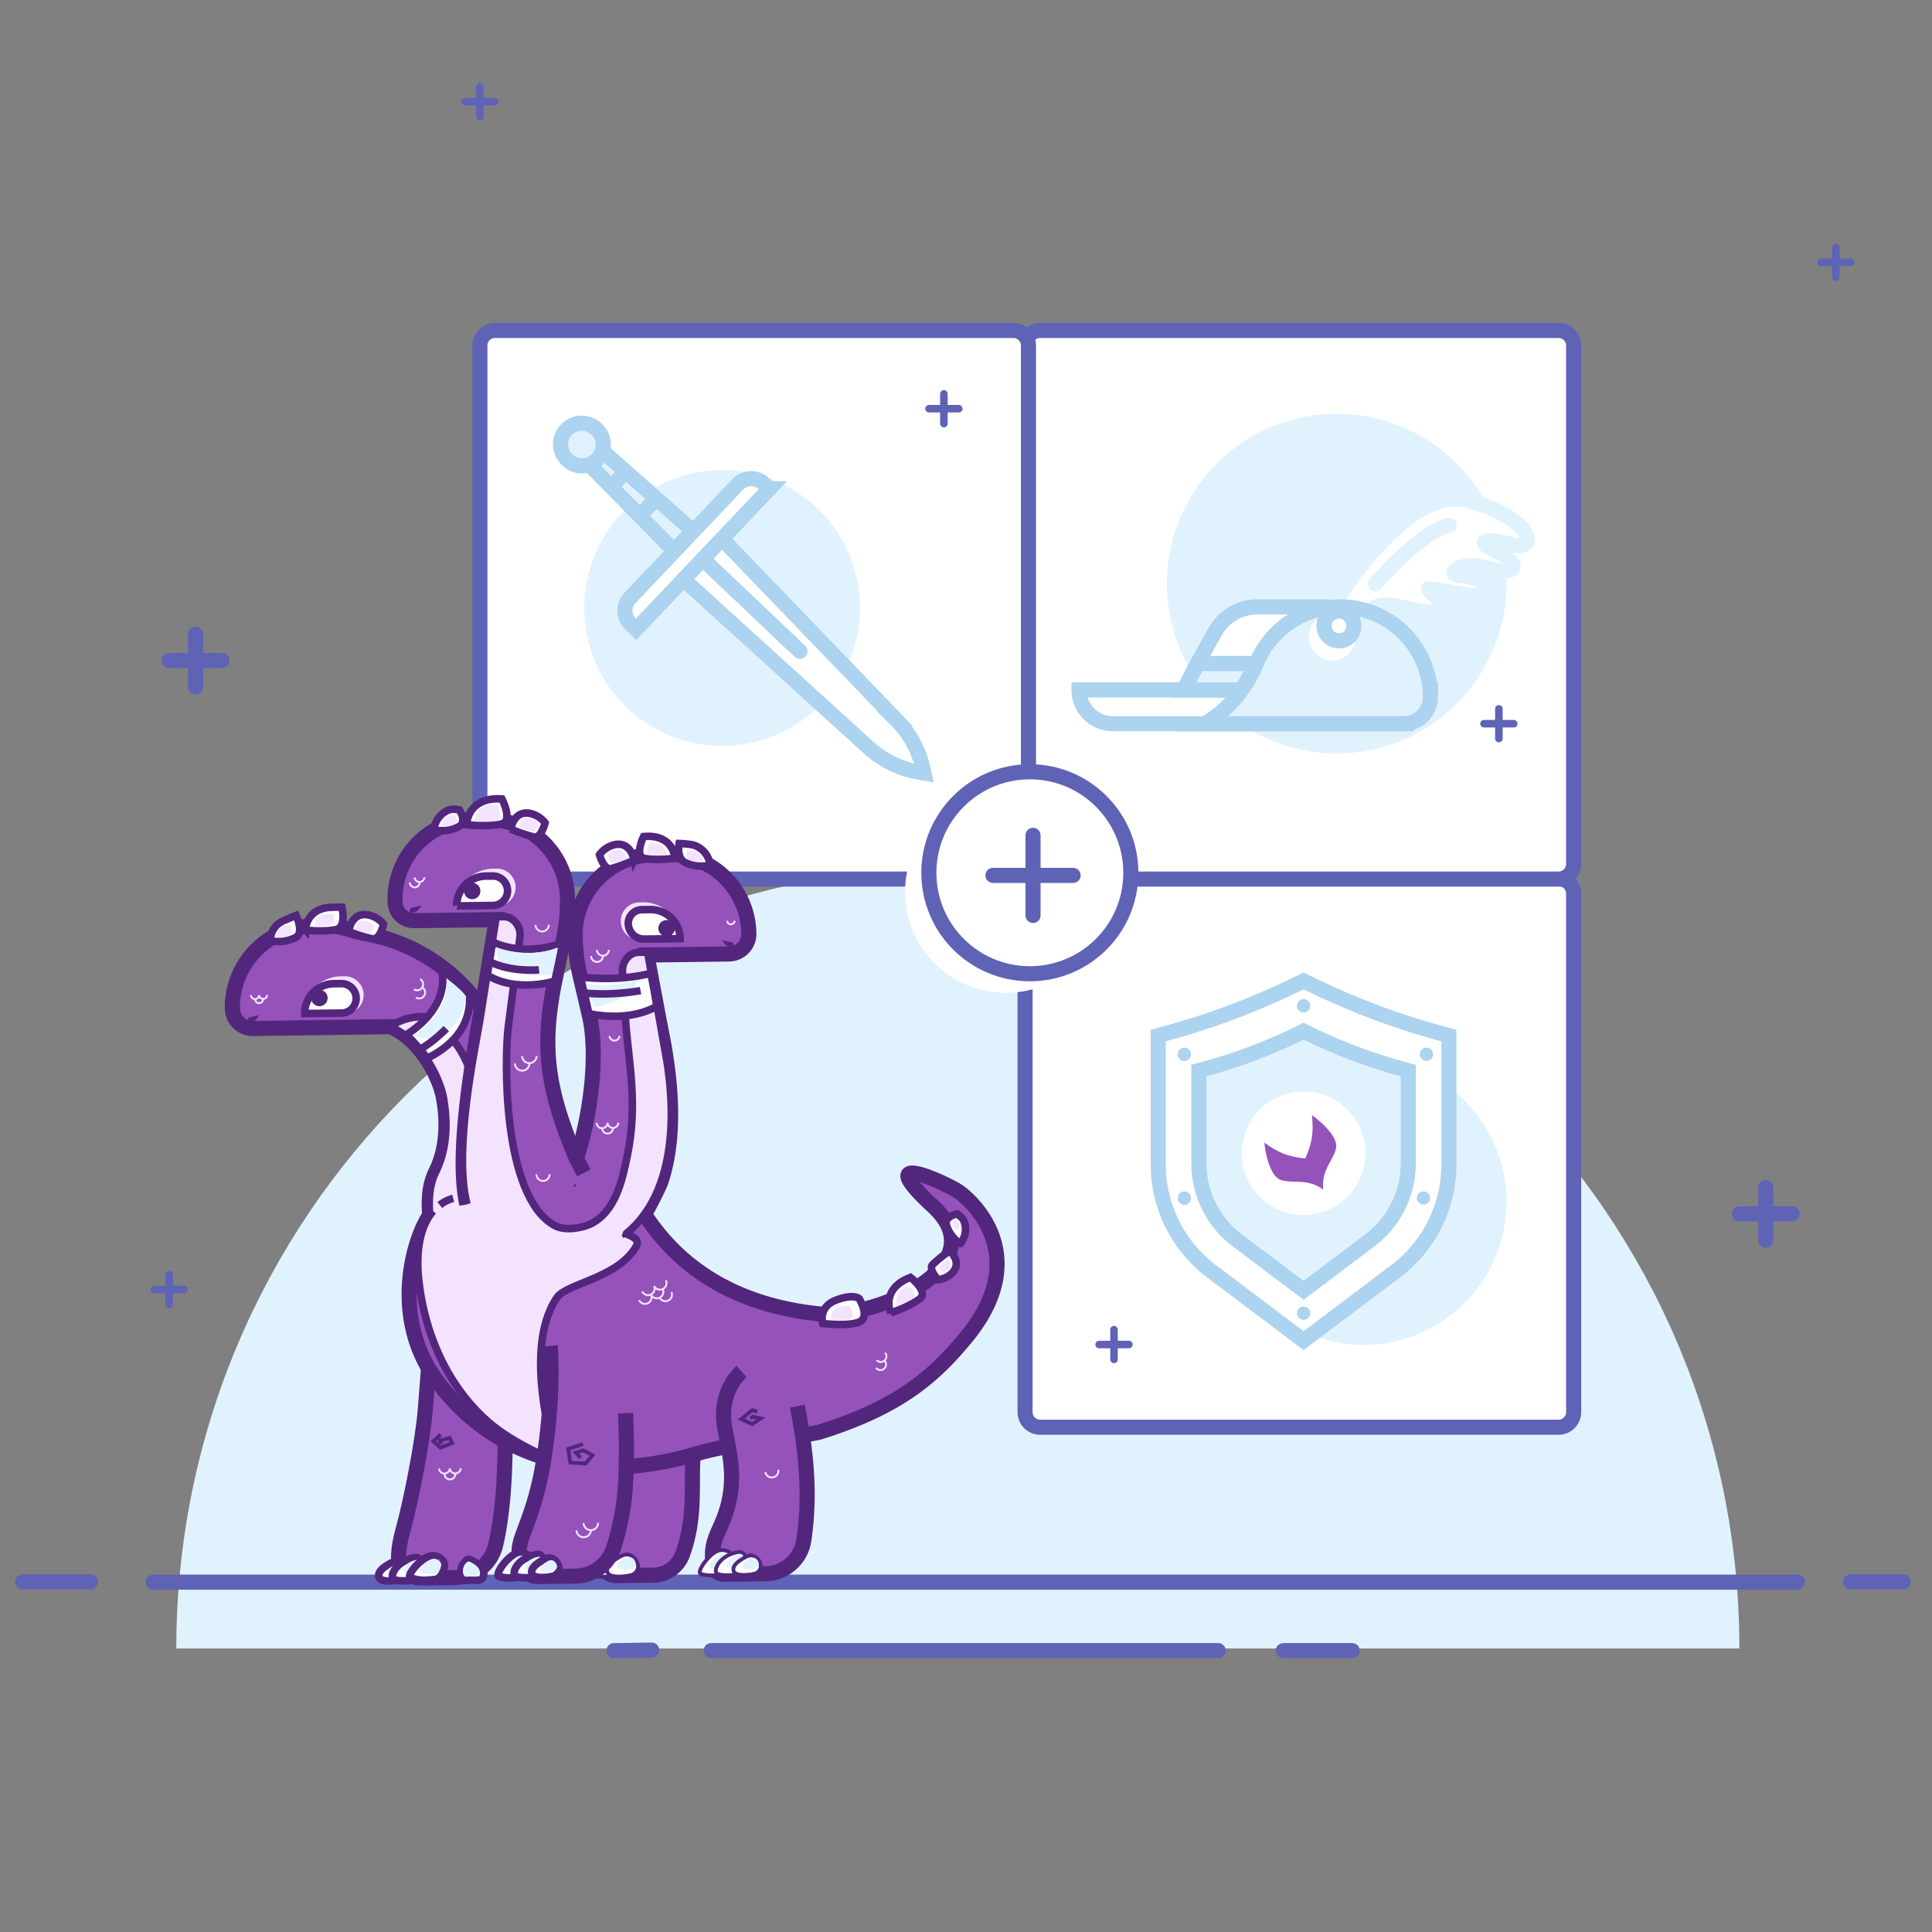 <svg width="256" height="256" xmlns="http://www.w3.org/2000/svg">
  <rect width="100%" height="100%" fill="#808080" stroke="none"/>
  <g fill="none" fill-rule="evenodd">
    <path d="M23.36 218.435c0-57.193 46.365-103.558 103.558-103.558 57.194 0 103.558 46.365 103.558 103.558H23.361z" fill="#E1F2FF"/>
    <path d="M243.25 32.781v3.938M245.218 34.75h-3.938M63.585 11.5v3.938M65.554 13.469h-3.938" stroke="#5E63B6" stroke-linecap="round"/>
    <path d="M245.218 209.605h6.973" fill="#FFF"/>
    <path d="M245.218 209.605h6.973" stroke="#5E63B6" stroke-width="2" stroke-linecap="round" stroke-linejoin="round"/>
    <path d="M3 209.605h8.973" fill="#FFF"/>
    <path d="M3 209.605h8.973" stroke="#5E63B6" stroke-width="2" stroke-linecap="round" stroke-linejoin="round"/>
    <path d="M94.23 218.719h67.188" fill="#FFF"/>
    <path d="M94.23 218.719h67.188" stroke="#5E63B6" stroke-width="2" stroke-linecap="round" stroke-linejoin="round"/>
    <path d="M170.036 218.719h9.141" fill="#FFF"/>
    <path d="M170.036 218.719h9.141" stroke="#5E63B6" stroke-width="2" stroke-linecap="round" stroke-linejoin="round"/>
    <path d="M86.349 218.644l-5 .075" fill="#FFF"/>
    <path d="M86.349 218.644l-5 .075M25.91 84.03v7M29.41 87.53h-7M233.977 157.348v7M237.477 160.848h-7" stroke="#5E63B6" stroke-width="2" stroke-linecap="round" stroke-linejoin="round"/>
    <path d="M22.41 168.906v3.938M24.378 170.875H20.44" stroke="#5E63B6" stroke-linecap="round"/>
    <path d="M20.275 209.644h217.894" fill="#FFF"/>
    <path d="M20.275 209.644h217.894" stroke="#5E63B6" stroke-width="2" stroke-linecap="round" stroke-linejoin="round"/>
    <path d="M206.519 189.115h-68.691a2 2 0 0 1-2-2v-68.692a2 2 0 0 1 2-2h68.69a2 2 0 0 1 2 2v68.692a2 2 0 0 1-2 2" fill="#FFF"/>
    <path d="M206.519 189.115h-68.691a2 2 0 0 1-2-2v-68.692a2 2 0 0 1 2-2h68.69a2 2 0 0 1 2 2v68.692a2 2 0 0 1-2 2z" stroke="#5E63B6" stroke-width="2"/>
    <path d="M206.519 116.478h-68.691a2 2 0 0 1-2-2V45.787a2 2 0 0 1 2-2h68.69a2 2 0 0 1 2 2v68.69a2 2 0 0 1-2 2" fill="#FFF"/>
    <path d="M206.519 116.478h-68.691a2 2 0 0 1-2-2V45.787a2 2 0 0 1 2-2h68.69a2 2 0 0 1 2 2v68.69a2 2 0 0 1-2 2z" stroke="#5E63B6" stroke-width="2"/>
    <path d="M134.276 116.478h-68.69a2 2 0 0 1-2-2V45.787a2 2 0 0 1 2-2h68.69a2 2 0 0 1 2 2v68.69a2 2 0 0 1-2 2" fill="#FFF"/>
    <path d="M134.276 116.478h-68.69a2 2 0 0 1-2-2V45.787a2 2 0 0 1 2-2h68.69a2 2 0 0 1 2 2v68.69a2 2 0 0 1-2 2z" stroke="#5E63B6" stroke-width="2"/>
    <path d="M81.581 208.775l4.98-.061a4.171 4.171 0 0 0 3.851-2.694c1.71-4.572 1.217-8.746 1.383-12.326.307-6.629-.77-10.01-1.826-15.537l-7.472.266s.67 2.745 1.197 10.998c.163 2.553-3.93 12.869-3.669 17.9.043.826.73 1.465 1.556 1.454" fill="#9452BA"/>
    <path d="M81.581 208.775l4.98-.061a4.171 4.171 0 0 0 3.851-2.694c1.71-4.572 1.217-8.746 1.383-12.326.307-6.629-.77-10.01-1.826-15.537l-7.472.266s.67 2.745 1.197 10.998c.163 2.553-3.93 12.869-3.669 17.9.043.826.73 1.465 1.556 1.454z" stroke="#52267D" stroke-width="2"/>
    <path d="M66.79 185.29l-6.097-6.74-3.71.193s-.449 5.678-.632 8.055c-.324 4.19-1.956 12.413-2.976 16.025-.332 1.176-.52 2.273-.563 3.265-.073 1.671 1.336 3.032 3.01 3.011l4.41-.055c2.57-.032 4.83-1.775 5.431-4.274 1.868-7.778 1.127-19.48 1.127-19.48" fill="#9452BA"/>
    <path d="M66.79 185.29l-6.097-6.74-3.71.193s-.449 5.678-.632 8.055c-.324 4.19-1.956 12.413-2.976 16.025-.332 1.176-.52 2.273-.563 3.265-.073 1.671 1.336 3.032 3.01 3.011l4.41-.055c2.57-.032 4.83-1.775 5.431-4.274 1.868-7.778 1.127-19.48 1.127-19.48z" stroke="#52267D" stroke-width="2"/>
    <path stroke="#52267D" stroke-width=".5" d="M58.397 190.097l-.98.883.959.844 1.538-.614-.32-.674-1.277.32.014.23.333-.02"/>
    <path d="M58.054 160.012c4.379-.145 8.444-3.212 17.375-3.736.122-.585.272-1.116.467-1.55 1.573-3.523 3.728-13.642 2.179-20.251l-1.225-5.231a24.337 24.337 0 0 1-.64-5.233 10.698 10.698 0 0 1 .785-4.15 10.637 10.637 0 0 1 1.249-2.241 10.774 10.774 0 0 1 2.974-2.77 10.597 10.597 0 0 1 5.495-1.61l1.744-.021a10.6 10.6 0 0 1 7.56 3.022 10.445 10.445 0 0 1 1.767 2.265 10.209 10.209 0 0 1 1.075 2.562 10.607 10.607 0 0 1 .368 2.654 2.64 2.64 0 0 1-.753 1.884 2.647 2.647 0 0 1-1.865.8l-10.89.137 1.768 9.43c2.056 9.685 1.556 16.186.112 20.533-.322.97-2.181 4.413-2.181 4.413 5.553 8.524 13.95 12.175 22.892 13.153 7.602.83 23.9-6.296 15.352-14.198-8.548-7.901 1.723-3.05 3.239-2.055 1.515.994 10.299 8.393 1.007 19.527-3.93 4.708-8.393 9-19.221 12.383-1.737.542-11.24 1.353-16.341 2.888-15.19 4.567-27.643-.036-34.714-10.011-7.042-9.936-1.307-22.537.422-22.594" fill="#9452BA"/>
    <path d="M58.054 160.012c4.379-.145 8.444-3.212 17.375-3.736.122-.585.272-1.116.467-1.55 1.573-3.523 3.728-13.642 2.179-20.251l-1.225-5.231a24.337 24.337 0 0 1-.64-5.233 10.698 10.698 0 0 1 .785-4.15 10.637 10.637 0 0 1 1.249-2.241 10.774 10.774 0 0 1 2.974-2.77 10.597 10.597 0 0 1 5.495-1.61l1.744-.021a10.6 10.6 0 0 1 7.56 3.022 10.445 10.445 0 0 1 1.767 2.265 10.209 10.209 0 0 1 1.075 2.562 10.607 10.607 0 0 1 .368 2.654 2.64 2.64 0 0 1-.753 1.884 2.647 2.647 0 0 1-1.865.8l-10.89.137 1.768 9.43c2.056 9.685 1.556 16.186.112 20.533-.322.97-2.181 4.413-2.181 4.413 5.553 8.524 13.95 12.175 22.892 13.153 7.602.83 23.9-6.296 15.352-14.198-8.548-7.901 1.723-3.05 3.239-2.055 1.515.994 10.299 8.393 1.007 19.527-3.93 4.708-8.393 9-19.221 12.383-1.737.542-11.24 1.353-16.341 2.888-15.19 4.567-27.643-.036-34.714-10.011-7.042-9.936-1.307-22.537.422-22.594z" stroke="#52267D" stroke-width="2"/>
    <path d="M67.331 145.424c.208-11.264-8.839-20-19.019-21.742-2.113-.362-2.807-1.015-5.114-.987l-1.766.023c-5.952.075-10.715 4.96-10.64 10.91a2.686 2.686 0 0 0 2.72 2.653s18.118-.233 18.203-.242c.001 0 1.475-.017 1.476-.016-.002.002-1.478.02-1.48.023 4.028 1.65 6.586 6.739 7.06 9.485.675 3.91.257 7.148-1.046 9.779-.87 1.752-.944 3.85-.786 5.548l.105.034c.074.907.234 1.938.52 3.113 1.69-1.21 4.322-3.032 4.803-3.294 1.04-.565 3.387-1.853 4.437-2.473 6.71-3.96.41-6.408.527-12.814" fill="#9452BA"/>
    <path d="M67.331 145.424c.208-11.264-8.839-20-19.019-21.742-2.113-.362-2.807-1.015-5.114-.987l-1.766.023c-5.952.075-10.715 4.96-10.64 10.91a2.686 2.686 0 0 0 2.72 2.653s18.118-.233 18.203-.242c.001 0 1.475-.017 1.476-.016-.002.002-1.478.02-1.48.023 4.028 1.65 6.586 6.739 7.06 9.485.675 3.91.257 7.148-1.046 9.779-.87 1.752-.944 3.85-.786 5.548l.105.034c.074.907.234 1.938.52 3.113 1.69-1.21 4.322-3.032 4.803-3.294 1.04-.565 3.387-1.853 4.437-2.473 6.71-3.96.41-6.408.527-12.814z" stroke="#52267D" stroke-width="2"/>
    <path d="M61.725 158.505c-.11-1.737-.388-2.627-.202-3.337 1.07-4.087 1.42-5.377 1.366-9.688-.054-4.286-2.59-8.49-6.282-10.696-.203-.121-2.844-.274-4.896 1.262 4.029 1.65 6.586 6.739 7.06 9.485.676 3.91.258 7.148-1.046 9.779-.87 1.752-.943 3.85-.785 5.548 0 0 4.939 1.784 4.785-2.353" fill="#F3E3FF"/>
    <path d="M61.725 158.505c-.11-1.737-.388-2.627-.202-3.337 1.07-4.087 1.42-5.377 1.366-9.688-.054-4.286-2.59-8.49-6.282-10.696-.203-.121-2.844-.274-4.896 1.262 4.029 1.65 6.586 6.739 7.06 9.485.676 3.91.258 7.148-1.046 9.779-.87 1.752-.943 3.85-.785 5.548 0 0 4.939 1.784 4.785-2.353" stroke="#52267D"/>
    <path d="M35.8 124.62s-.026-1.882 1.834-2.653c.567-.236 1.604-.673 1.604-.673s1.143 2.342-.111 2.951c-1.805.878-3.326.375-3.326.375" fill="#FFF"/>
    <path d="M35.8 124.62s-.026-1.882 1.834-2.653c.567-.236 1.604-.673 1.604-.673s1.143 2.342-.111 2.951c-1.805.878-3.326.375-3.326.375z" stroke="#52267D"/>
    <path d="M40.465 123.237s.021-2.564 2.901-2.975c.537-.076 1.942-.06 1.942-.06s.681 2.705-.836 2.985c-1.866.344-4.007.05-4.007.05" fill="#FFF"/>
    <path d="M40.465 123.237s.021-2.564 2.901-2.975c.537-.076 1.942-.06 1.942-.06s.681 2.705-.836 2.985c-1.866.344-4.007.05-4.007.05z" stroke="#52267D"/>
    <path d="M46.204 123.411s.344-2.849 2.908-2.099a3.565 3.565 0 0 1 1.712 1.142s-.48 2.172-1.5 1.941a19.552 19.552 0 0 1-3.12-.984" fill="#FFF"/>
    <path d="M46.204 123.411s.344-2.849 2.908-2.099a3.565 3.565 0 0 1 1.712 1.142s-.48 2.172-1.5 1.941a19.552 19.552 0 0 1-3.12-.984z" stroke="#52267D"/>
    <path d="M53.796 137.122s5.914-3.313 4.713-8.746c.799.642 2.937 2.601 3.717 3.608.013 1.067.262 5.3-5.55 8.21-1.042-1.054-1.925-2.374-2.88-3.072" fill="#FFF"/>
    <path d="M53.796 137.122s5.914-3.313 4.713-8.746c.799.642 2.937 2.601 3.717 3.608.013 1.067.262 5.3-5.55 8.21-1.042-1.054-1.925-2.374-2.88-3.072z" stroke="#52267D"/>
    <path d="M36.605 124.092s-.014-.974.949-1.373c.294-.122.83-.35.83-.35s.592 1.213-.057 1.529c-.935.455-1.722.194-1.722.194M41.69 122.643s.01-1.31 1.479-1.518c.274-.04.99-.03.99-.03s.347 1.379-.427 1.522c-.951.175-2.042.026-2.042.026M47.12 123.194s.183-1.51 1.543-1.113c.582.17.908.605.908.605s-.255 1.153-.796 1.03c-.944-.213-1.655-.522-1.655-.522M45.729 134.323l-5.445.068a4.967 4.967 0 0 1 4.903-5.028l.48-.006a2.483 2.483 0 0 1 .062 4.966" fill="#F3E3FF"/>
    <path d="M45.269 134.236l-4.893.061a3.903 3.903 0 0 1 3.853-3.95l.99-.012a1.95 1.95 0 1 1 .05 3.901" fill="#FFF"/>
    <path d="M45.269 134.236l-4.893.061a3.903 3.903 0 0 1 3.853-3.95l.99-.012a1.95 1.95 0 1 1 .05 3.901z" stroke="#52267D"/>
    <path d="M41.236 132.22a1.09 1.09 0 1 0 2.179-.025 1.09 1.09 0 0 0-2.178.026M33.253 135.466c.31-.07.583-.246.777-.496l.36-.464-.812.185-.477.108a.342.342 0 0 0 .152.667" fill="#52267D"/>
    <path d="M54.803 137.217s4.557-2.527 4.424-7.502c1.989 1.41 2.535 2.333 2.535 2.333s-.313 2.373-1.402 3.582c-1.671 1.857-3.428 2.443-5.557 1.587" fill="#E1F2FF"/>
    <path d="M59.135 136.29s-1.785 1.861-3.54 2.767" fill="#FFF"/>
    <path d="M59.135 136.29s-1.785 1.861-3.54 2.767" stroke="#52267D"/>
    <path d="M77.368 155.41l-1.048-2.005c-3.934-9.333-4.593-14.834-2.724-23.81l1.093-5.26c.36-1.727.53-3.487.506-5.249-.073-5.874-4.895-10.576-10.769-10.502l-1.717.021c-5.794.074-10.432 4.828-10.359 10.622l.004.302a2.496 2.496 0 0 0 2.528 2.464l10.872-.137-1.53 9.473c-4.727 25.392-4.092 35.654 5.811 33.42" fill="#9452BA"/>
    <path d="M77.368 155.41l-1.048-2.005c-3.934-9.333-4.593-14.834-2.724-23.81l1.093-5.26c.36-1.727.53-3.487.506-5.249-.073-5.874-4.895-10.576-10.769-10.502l-1.717.021c-5.794.074-10.432 4.828-10.359 10.622l.004.302a2.496 2.496 0 0 0 2.528 2.464l10.872-.137-1.53 9.473c-4.727 25.392-4.092 35.654 5.811 33.42" stroke="#52267D" stroke-width="2"/>
    <path d="M57.477 109.93s.15-1.846 1.974-2.601c.556-.231 1.434-.003 1.434-.003s1.079 1.64-.15 2.238c-1.77.859-3.258.366-3.258.366" fill="#FFF"/>
    <path d="M57.477 109.93s.15-1.846 1.974-2.601c.556-.231 1.434-.003 1.434-.003s1.079 1.64-.15 2.238c-1.77.859-3.258.366-3.258.366z" stroke="#52267D"/>
    <path d="M61.83 109.268s.023-2.905 3.285-3.37c.61-.086 1.392-.036 1.392-.036s1.58 3.032-.14 3.348c-2.112.39-4.537.058-4.537.058" fill="#FFF"/>
    <path d="M61.83 109.268s.023-2.905 3.285-3.37c.61-.086 1.392-.036 1.392-.036s1.58 3.032-.14 3.348c-2.112.39-4.537.058-4.537.058z" stroke="#52267D"/>
    <path d="M67.683 109.855s.408-2.781 2.9-1.983c1.067.34 1.65 1.16 1.65 1.16s-.527 2.116-1.52 1.865c-1.731-.44-3.03-1.042-3.03-1.042" fill="#FFF"/>
    <path d="M67.683 109.855s.408-2.781 2.9-1.983c1.067.34 1.65 1.16 1.65 1.16s-.527 2.116-1.52 1.865c-1.731-.44-3.03-1.042-3.03-1.042z" stroke="#52267D"/>
    <path d="M58.279 159.673a4.932 4.932 0 0 1 1.775-.884" fill="#F3E3FF"/>
    <path d="M58.279 159.673a4.932 4.932 0 0 1 1.775-.884" stroke="#52267D"/>
    <path d="M61.878 159.57c-1.867-7.198 1.165-21.046 1.711-24.45l2.163-13.645 1.023-.012c1.297-.017 2.296 1.38 2.128 2.668l-1.544 11.83c-.52 4.005-.884 22.526 6.113 26.416 1.493.83 3.895.243 4.798-.202 3.282-1.619 4.18-5.749 4.862-9.077 1.411-6.887.177-12.265-.223-17.645l-.432-6.733c-.078-1.216.874-2.52 2.091-2.536l1.242-.015 2.407 13.586c.721 3.87 2.62 17.291-5.223 23.693-.14.116 1.934.553 1.347 1.62-2.329 4.242-9.225 4.995-10.502 6.815-4.92 7.006-.045 21.743-.045 21.743s-5.585-2.149-9.065-5.19c-8.136-7.11-9.289-17.543-9.365-20.617-.09-3.678.847-5.972 2.02-7.349" fill="#F3E3FF"/>
    <path d="M61.878 159.57c-1.867-7.198 1.165-21.046 1.711-24.45l2.163-13.645 1.023-.012c1.297-.017 2.296 1.38 2.128 2.668l-1.544 11.83c-.52 4.005-.884 22.526 6.113 26.416 1.493.83 3.895.243 4.798-.202 3.282-1.619 4.18-5.749 4.862-9.077 1.411-6.887.177-12.265-.223-17.645l-.432-6.733c-.078-1.216.874-2.52 2.091-2.536l1.242-.015 2.407 13.586c.721 3.87 2.62 17.291-5.223 23.693-.14.116 1.934.553 1.347 1.62-2.329 4.242-9.225 4.995-10.502 6.815-4.92 7.006-.045 21.743-.045 21.743s-5.585-2.149-9.065-5.19c-8.136-7.11-9.289-17.543-9.365-20.617-.09-3.678.847-5.972 2.02-7.349" stroke="#52267D"/>
    <path d="M127.263 164.774s1.127-1.28.464-2.972c-.203-.516-.915-.954-.915-.954s-1.778.333-1.39 1.53c.562 1.723 1.84 2.396 1.84 2.396" fill="#FFF"/>
    <path d="M127.263 164.774s1.127-1.28.464-2.972c-.203-.516-.915-.954-.915-.954s-1.778.333-1.39 1.53c.562 1.723 1.84 2.396 1.84 2.396z" stroke="#52267D"/>
    <path d="M126.862 163.02s.396-.45.163-1.043c-.07-.181-.32-.334-.32-.334s-.624.117-.488.536c.197.605.645.84.645.84" fill="#F3E3FF"/>
    <path d="M118.018 173.96s-1.117-2.464 1.456-4.133c.48-.31 1.16-.576 1.16-.576s2.522 1.943 1.194 2.884c-1.632 1.155-3.81 1.824-3.81 1.824" fill="#FFF"/>
    <path d="M118.018 173.96s-1.117-2.464 1.456-4.133c.48-.31 1.16-.576 1.16-.576s2.522 1.943 1.194 2.884c-1.632 1.155-3.81 1.824-3.81 1.824z" stroke="#52267D"/>
    <path d="M118.91 173.016s-.62-1.366.807-2.291c.266-.173.643-.32.643-.32s1.4 1.078.662 1.599c-.905.64-2.113 1.012-2.113 1.012" fill="#F3E3FF"/>
    <path d="M125.833 165.748s1.9 1.628.116 3.126a3.104 3.104 0 0 1-1.657.69s-1.344-1.4-.683-2.028a17.036 17.036 0 0 1 2.224-1.788" fill="#FFF"/>
    <path d="M125.833 165.748s1.9 1.628.116 3.126a3.104 3.104 0 0 1-1.657.69s-1.344-1.4-.683-2.028a17.036 17.036 0 0 1 2.224-1.788z" stroke="#52267D"/>
    <path d="M125.574 166.922s.842.72.051 1.385c-.338.283-.734.305-.734.305s-.595-.62-.302-.898c.51-.486.985-.792.985-.792" fill="#F3E3FF"/>
    <path d="M109.013 175.374s-.647-2.196 1.768-3.102c2.415-.906 3.076-.186 3.076-.186s1.37 2.242.18 2.984c-1.19.742-5.024.304-5.024.304" fill="#FFF"/>
    <path d="M109.013 175.374s-.647-2.196 1.768-3.102c2.415-.906 3.076-.186 3.076-.186s1.37 2.242.18 2.984c-1.19.742-5.024.304-5.024.304z" stroke="#52267D"/>
    <path d="M110.145 174.86s-.336-1.144.92-1.614c1.256-.47 1.6-.097 1.6-.097s.712 1.166.093 1.552c-.62.386-2.613.158-2.613.158" fill="#F3E3FF"/>
    <path d="M65.265 124.802s3.9 2.142 9.32.097c-.352 1.693-1.071 5.097-1.071 5.097s-5.024 1.61-8.946-.79c.37-2.245.697-4.404.697-4.404" fill="#FFF"/>
    <path d="M65.265 124.802s3.9 2.142 9.32.097c-.352 1.693-1.071 5.097-1.071 5.097s-5.024 1.61-8.946-.79c.37-2.245.697-4.404.697-4.404z" stroke="#52267D"/>
    <path d="M94.118 114.598s-.199-1.855-2.054-2.57c-.566-.218-2.088-.26-2.088-.26s-.402 1.973.851 2.543c1.803.82 3.291.287 3.291.287" fill="#FFF"/>
    <path d="M94.118 114.598s-.199-1.855-2.054-2.57c-.566-.218-2.088-.26-2.088-.26s-.402 1.973.851 2.543c1.803.82 3.291.287 3.291.287z" stroke="#52267D"/>
    <path d="M89.424 113.708s-.085-2.53-2.937-2.863c-.532-.063-1.212-.002-1.212-.002s-1.31 2.677.195 2.915c1.849.293 3.954-.05 3.954-.05" fill="#FFF"/>
    <path d="M89.424 113.708s-.085-2.53-2.937-2.863c-.532-.063-1.212-.002-1.212-.002s-1.31 2.677.195 2.915c1.849.293 3.954-.05 3.954-.05z" stroke="#52267D"/>
    <path d="M84.033 113.96s-.48-2.792-2.973-1.925c-1.063.37-1.63 1.211-1.63 1.211s.582 2.117 1.576 1.84c1.734-.486 3.027-1.127 3.027-1.127" fill="#FFF"/>
    <path d="M84.033 113.96s-.48-2.792-2.973-1.925c-1.063.37-1.63 1.211-1.63 1.211s.582 2.117 1.576 1.84c1.734-.486 3.027-1.127 3.027-1.127z" stroke="#52267D"/>
    <path d="M58.43 109.452s.08-.986 1.055-1.39c.297-.123.766-.002.766-.002s.576.876-.081 1.196c-.944.46-1.74.196-1.74.196M62.9 108.766s.015-1.821 2.06-2.112c.38-.055.872-.023.872-.023s.99 1.9-.088 2.099c-1.324.244-2.844.036-2.844.036M68.758 109.562s.235-1.604 1.674-1.145c.615.198.95.67.95.67s-.302 1.22-.875 1.077c-1-.254-1.75-.602-1.75-.602M93.195 114.135s-.105-.98-1.086-1.36c-.299-.115-1.103-.136-1.103-.136s-.213 1.043.45 1.344c.953.434 1.74.152 1.74.152M88.314 113.275s-.047-1.398-1.623-1.583c-.295-.033-.671 0-.671 0s-.725 1.48.107 1.61c1.023.162 2.187-.027 2.187-.027M83.035 113.781s-.264-1.526-1.626-1.052c-.582.202-.893.662-.893.662s.32 1.16.863 1.006c.95-.265 1.656-.616 1.656-.616" fill="#F3E3FF"/>
    <path d="M76.899 129.452s4.806.687 9.353-.489c.475 2.473.784 4.341.784 4.341s-3.137 2.188-8.996 1.015c-.73-3.175-1.141-4.867-1.141-4.867" fill="#FFF"/>
    <path d="M76.899 129.452s4.806.687 9.353-.489c.475 2.473.784 4.341.784 4.341s-3.137 2.188-8.996 1.015c-.73-3.175-1.141-4.867-1.141-4.867z" stroke="#52267D"/>
    <path d="M84.77 124.536l5.445-.069a4.966 4.966 0 0 0-5.028-4.904l-.478.007a2.484 2.484 0 0 0-2.453 2.514 2.484 2.484 0 0 0 2.515 2.452" fill="#F3E3FF"/>
    <path d="M85.365 124.435l4.755-.06a3.903 3.903 0 0 0-3.95-3.852l-1.129.015a1.811 1.811 0 0 0-1.79 1.835 2.086 2.086 0 0 0 2.114 2.062" fill="#FFF"/>
    <path d="M85.365 124.435l4.755-.06a3.903 3.903 0 0 0-3.95-3.852l-1.129.015a1.811 1.811 0 0 0-1.79 1.835 2.086 2.086 0 0 0 2.114 2.062z" stroke="#52267D"/>
    <path d="M87.357 123.496a1.089 1.089 0 1 1 1.947-.978 1.088 1.088 0 1 1-1.947.978" fill="#52267D"/>
    <path d="M65.87 120.064l-5.445.069a4.966 4.966 0 0 1 4.903-5.028l.48-.007a2.482 2.482 0 1 1 .061 4.966" fill="#F3E3FF"/>
    <path d="M65.41 119.977l-4.894.062a3.904 3.904 0 0 1 3.853-3.951l.992-.012a1.952 1.952 0 0 1 .05 3.9" fill="#FFF"/>
    <path d="M65.41 119.977l-4.894.062a3.904 3.904 0 0 1 3.853-3.951l.992-.012a1.952 1.952 0 0 1 .05 3.9z" stroke="#52267D"/>
    <path d="M61.881 118.907a1.089 1.089 0 1 0 1.374-1.69 1.089 1.089 0 1 0-1.374 1.69M96.79 125.518a1.356 1.356 0 0 1-.79-.477l-.37-.454.814.164.48.097a.34.34 0 0 1 .267.402.34.34 0 0 1-.402.268M54.723 120.95c.309-.07.584-.246.777-.496l.36-.464-.811.185-.477.108a.342.342 0 1 0 .15.667" fill="#52267D"/>
    <path d="M65.738 125.503s4.08 1.679 8.153.047c-.398 2.406-.765 3.637-.765 3.637s-2.462.175-4.096-.125c-2.335-.429-3.266-1.477-3.292-3.559" fill="#E1F2FF"/>
    <path d="M71.423 128.51s-3.688.355-6.565-1.091" fill="#FFF"/>
    <path d="M71.423 128.51s-3.688.355-6.565-1.091" stroke="#52267D"/>
    <path d="M84.505 129.899s-3.587 1.068-6.771.473c.63 2.357.958 3.093.958 3.093s4.755-.694 5.813-3.566" fill="#E1F2FF"/>
    <path d="M82.995 163.5s-.216.158-.522.35" fill="#F3E3FF"/>
    <path d="M82.995 163.5s-.216.158-.522.35" stroke="#52267D" stroke-width=".5"/>
    <path d="M84.87 131.255s-3.615.732-7.468.32" fill="#FFF"/>
    <path d="M84.87 131.255s-3.615.732-7.468.32" stroke="#52267D"/>
    <path d="M79.868 205.874s-.972-.77-2.235.294c-1.156.974-2.015 2.466-1.49 2.608a5.546 5.546 0 0 0 2.413.086c.84-.165 1.584-.01 1.9-1.777.147-.822-.588-1.21-.588-1.21" fill="#FFF"/>
    <path d="M79.868 205.874s-.972-.77-2.235.294c-1.156.974-2.015 2.466-1.49 2.608a5.546 5.546 0 0 0 2.413.086c.84-.165 1.584-.01 1.9-1.777.147-.822-.588-1.21-.588-1.21z" stroke="#52267D" stroke-width=".5"/>
    <path d="M79.653 206.162s-.605-.48-1.392.183c-.718.606-1.254 1.535-.925 1.623.326.09.9.172 1.5.053.523-.102.987-.006 1.183-1.105.091-.512-.367-.754-.367-.754" fill="#E1F2FF"/>
    <path d="M81.232 205.839c.508-.074 1.252 1.02 1.173 1.356-.08.338-.123 1.45-.944 1.58-.604.097-2.76.349-3.238-.115-.44-.426.386-2.435 3.009-2.821" fill="#FFF"/>
    <path d="M81.232 205.839c.508-.074 1.252 1.02 1.173 1.356-.08.338-.123 1.45-.944 1.58-.604.097-2.76.349-3.238-.115-.44-.426.386-2.435 3.009-2.821z" stroke="#52267D" stroke-width=".5"/>
    <path d="M81.378 206.144c.3-.044.738.6.691.8-.045.199-.072.854-.555.932-.358.057-1.63.205-1.91-.068-.26-.252.226-1.437 1.774-1.664" fill="#E1F2FF"/>
    <path d="M83.383 206.026s-.441-.223-1.304.285c-.761.448-1.898 1.164-1.586 2.032.313.87 2.733.514 3.27.323.536-.192.867-.783.766-1.295-.222-1.117-1.146-1.345-1.146-1.345" fill="#FFF"/>
    <path d="M83.383 206.026s-.441-.223-1.304.285c-.761.448-1.898 1.164-1.586 2.032.313.87 2.733.514 3.27.323.536-.192.867-.783.766-1.295-.222-1.117-1.146-1.345-1.146-1.345z" stroke="#52267D" stroke-width=".5"/>
    <path d="M83.552 206.334s-.262-.133-.772.168c-.452.266-1.124.69-.94 1.204.186.514 1.618.304 1.937.19.317-.113.513-.462.453-.766-.131-.662-.678-.796-.678-.796" fill="#E1F2FF"/>
    <path d="M72.897 178.343s.564 5.61-.753 14.459c-1.226 8.235-3.551 10.843-3.351 12.972.155 1.648.87 3.15 2.526 3.13l4.94-.062a5.363 5.363 0 0 0 5.036-3.72c.576-1.766 1.167-4.168 1.499-7.198.329-4.12.196-8.248.097-10.671" fill="#9452BA"/>
    <path d="M72.897 178.343s.564 5.61-.753 14.459c-1.226 8.235-3.551 10.843-3.351 12.972.155 1.648.87 3.15 2.526 3.13l4.94-.062a5.363 5.363 0 0 0 5.036-3.72c.576-1.766 1.167-4.168 1.499-7.198.329-4.12.196-8.248.097-10.671" stroke="#52267D" stroke-width="2"/>
    <path d="M98.273 181.741c-1.618 1.43-2.438 3.746-2.398 5.865.052 2.83 1.739 6.411.757 11.126-.874 4.2-2.71 4.963-2.107 8.714.109.677.725 1.157 1.41 1.15l5.505-.07a5.188 5.188 0 0 0 5.062-4.4c1.023-6.69.099-12.98-.851-17.803" fill="#9452BA"/>
    <path d="M98.273 181.741c-1.618 1.43-2.438 3.746-2.398 5.865.052 2.83 1.739 6.411.757 11.126-.874 4.2-2.71 4.963-2.107 8.714.109.677.725 1.157 1.41 1.15l5.505-.07a5.188 5.188 0 0 0 5.062-4.4c1.023-6.69.099-12.98-.851-17.803" stroke="#52267D" stroke-width="2"/>
    <path stroke="#52267D" stroke-width=".5" d="M99.433 187.963l.32-.236 1.05.221-1.153.757-1.407-.672 1.438-1.179.664.213"/>
    <path d="M69.875 206s-.972-.772-2.235.294c-1.156.973-2.015 2.465-1.49 2.607a5.53 5.53 0 0 0 2.413.086c.84-.164 1.584-.01 1.9-1.776.147-.822-.588-1.212-.588-1.212" fill="#FFF"/>
    <path d="M69.875 206s-.972-.772-2.235.294c-1.156.973-2.015 2.465-1.49 2.607a5.53 5.53 0 0 0 2.413.086c.84-.164 1.584-.01 1.9-1.776.147-.822-.588-1.212-.588-1.212z" stroke="#52267D"/>
    <path d="M69.66 206.287s-.605-.479-1.392.184c-.718.605-1.254 1.534-.926 1.623.326.09.9.171 1.501.053.522-.102.986-.007 1.182-1.106.092-.51-.366-.754-.366-.754" fill="#E1F2FF"/>
    <path stroke="#52267D" stroke-width=".5" d="M77.248 191.347l-1.96.639.283 1.82 2.018.12.925-1.096-1.216-.654-.994.303.643.697"/>
    <g stroke="#F3E3FF" stroke-width=".25">
      <path d="M34.327 131.85a.536.536 0 0 0 1.071-.014M33.256 131.863a.535.535 0 1 0 1.071-.014M33.798 132.393a.535.535 0 0 0 1.072-.014M54.85 131.09a.79.79 0 1 0 .816-1.352M55.117 132.174a.79.79 0 1 0 .816-1.352M80.501 148.77a.719.719 0 0 0 1.437-.02M79.064 148.787a.718.718 0 1 0 1.437-.018M79.792 149.497a.718.718 0 1 0 1.437-.019M59.61 194.566a.72.72 0 0 0 1.438-.018M58.173 194.585a.72.72 0 0 0 1.437-.019M58.901 195.294a.719.719 0 1 0 1.437-.018M79.1 125.88a.79.79 0 0 0 1.579-.02M78.32 126.68a.788.788 0 1 0 1.58-.02M69.183 139.953a.96.96 0 0 0 1.919-.024M68.236 140.924a.958.958 0 1 0 1.918-.023M54.945 116.272a.643.643 0 0 0 1.284-.016M54.313 116.923a.642.642 0 1 0 1.283-.017M116.158 180.214a.737.737 0 0 0 1.042.072.737.737 0 0 0 .073-1.042M116.085 181.256a.74.74 0 1 0 1.115-.97M86.663 170.382a.867.867 0 1 0 1.568-.74M85.096 171.121a.866.866 0 0 0 1.567-.739M86.25 171.535a.866.866 0 1 0 1.567-.738M84.68 172.274a.867.867 0 1 0 1.569-.739M87.403 171.95a.867.867 0 0 0 1.567-.739M70.968 122.56a.874.874 0 0 0 1.749-.021M71.08 155.613a.875.875 0 0 0 1.75-.022M80.763 137.27a.664.664 0 0 0 1.325-.016M96.352 122.016a.498.498 0 0 0 .994-.012M101.406 195.06a.873.873 0 1 0 1.72-.321M77.327 201.805a.96.96 0 0 0 1.92-.024M76.38 202.776a.96.96 0 0 0 1.919-.024"/>
    </g>
    <path d="M71.238 205.965c.507-.074 1.252 1.02 1.173 1.356-.079.338-.123 1.449-.944 1.58-.604.096-2.76.348-3.238-.115-.439-.427.386-2.436 3.01-2.821" fill="#FFF"/>
    <path d="M71.238 205.965c.507-.074 1.252 1.02 1.173 1.356-.079.338-.123 1.449-.944 1.58-.604.096-2.76.348-3.238-.115-.439-.427.386-2.436 3.01-2.821z" stroke="#52267D"/>
    <path d="M71.385 206.269c.299-.044.738.602.69.8-.045.2-.071.855-.554.932-.358.057-1.63.206-1.911-.067-.26-.252.227-1.437 1.775-1.665" fill="#E1F2FF"/>
    <path d="M73.049 206.484s-.39-.197-1.152.252c-.674.397-1.679 1.03-1.403 1.799.277.767 2.416.453 2.891.285.475-.17.768-.692.678-1.147-.197-.988-1.014-1.189-1.014-1.189" fill="#FFF"/>
    <path d="M73.049 206.484s-.39-.197-1.152.252c-.674.397-1.679 1.03-1.403 1.799.277.767 2.416.453 2.891.285.475-.17.768-.692.678-1.147-.197-.988-1.014-1.189-1.014-1.189z" stroke="#52267D"/>
    <path d="M73.198 206.756s-.23-.116-.683.149c-.398.235-.994.61-.83 1.065.163.455 1.431.268 1.712.169.28-.101.454-.41.401-.68-.116-.584-.6-.703-.6-.703" fill="#E1F2FF"/>
    <path d="M52.776 206.953s-.392-.197-1.154.252c-.673.396-1.678 1.03-1.403 1.798.277.767 2.416.454 2.892.285.475-.17.768-.692.678-1.146-.197-.988-1.014-1.189-1.014-1.189" fill="#FFF"/>
    <path d="M52.776 206.953s-.392-.197-1.154.252c-.673.396-1.678 1.03-1.403 1.798.277.767 2.416.454 2.892.285.475-.17.768-.692.678-1.146-.197-.988-1.014-1.189-1.014-1.189z" stroke="#52267D"/>
    <path d="M52.924 207.225s-.23-.117-.683.149c-.398.235-.994.61-.83 1.065.163.454 1.431.268 1.712.168a.625.625 0 0 0 .402-.678c-.117-.585-.601-.704-.601-.704" fill="#E1F2FF"/>
    <path d="M55.113 206.38c.508-.073 1.252 1.02 1.173 1.358-.079.337-.123 1.449-.944 1.58-.604.096-2.76.348-3.238-.116-.439-.426.386-2.435 3.01-2.821" fill="#FFF"/>
    <path d="M55.113 206.38c.508-.073 1.252 1.02 1.173 1.358-.079.337-.123 1.449-.944 1.58-.604.096-2.76.348-3.238-.116-.439-.426.386-2.435 3.01-2.821z" stroke="#52267D"/>
    <path d="M55.26 206.686c.299-.044.738.6.69.8-.044.199-.071.854-.554.932-.358.057-1.63.205-1.911-.068-.26-.252.227-1.437 1.775-1.664" fill="#E1F2FF"/>
    <path d="M96.603 205.663s-.972-.77-2.235.295c-1.156.973-2.015 2.466-1.49 2.607a5.544 5.544 0 0 0 2.413.087c.839-.165 1.584-.012 1.9-1.777.147-.822-.588-1.212-.588-1.212" fill="#FFF"/>
    <path d="M96.603 205.663s-.972-.77-2.235.295c-1.156.973-2.015 2.466-1.49 2.607a5.544 5.544 0 0 0 2.413.087c.839-.165 1.584-.012 1.9-1.777.147-.822-.588-1.212-.588-1.212z" stroke="#52267D" stroke-width=".5"/>
    <path d="M96.387 205.952s-.604-.48-1.391.183c-.718.605-1.254 1.534-.926 1.623.326.09.9.172 1.5.053.523-.102.987-.007 1.183-1.105.092-.512-.366-.754-.366-.754" fill="#E1F2FF"/>
    <path d="M97.966 205.629c.507-.074 1.252 1.02 1.173 1.356-.079.338-.123 1.449-.944 1.58-.604.096-2.76.348-3.238-.115-.439-.426.386-2.436 3.009-2.821" fill="#FFF"/>
    <path d="M97.966 205.629c.507-.074 1.252 1.02 1.173 1.356-.079.338-.123 1.449-.944 1.58-.604.096-2.76.348-3.238-.115-.439-.426.386-2.436 3.009-2.821z" stroke="#52267D" stroke-width=".5"/>
    <path d="M98.112 205.933c.3-.044.738.602.691.8-.045.2-.072.855-.555.932-.358.058-1.63.206-1.91-.067-.26-.252.226-1.437 1.774-1.665" fill="#E1F2FF"/>
    <path d="M99.776 206.15s-.39-.198-1.151.25c-.674.397-1.68 1.03-1.403 1.798.277.767 2.416.454 2.89.285.476-.168.769-.69.678-1.145-.197-.988-1.014-1.189-1.014-1.189" fill="#FFF"/>
    <path d="M99.776 206.15s-.39-.198-1.151.25c-.674.397-1.68 1.03-1.403 1.798.277.767 2.416.454 2.89.285.476-.168.769-.69.678-1.145-.197-.988-1.014-1.189-1.014-1.189z" stroke="#52267D" stroke-width=".5"/>
    <path d="M99.926 206.42s-.231-.116-.683.149c-.398.235-.994.61-.83 1.065.163.455 1.43.268 1.712.169.28-.101.454-.41.4-.679-.115-.585-.6-.704-.6-.704" fill="#E1F2FF"/>
    <path d="M61.788 206.773c.157-.136.347-.177.504-.105.587.268 2.07 1.032 1.78 2.094-.227.827-.734.587-1.697.615l-.726.023a.41.41 0 0 1-.369-.208c-.427-.692-.215-1.793.458-2.377l.05-.042z" fill="#FFF"/>
    <path d="M61.788 206.773c.157-.136.347-.177.504-.105.587.268 2.07 1.032 1.78 2.094-.227.827-.734.587-1.697.615l-.726.023a.41.41 0 0 1-.369-.208c-.427-.692-.215-1.793.458-2.377l.05-.042z" stroke="#52267D"/>
    <path d="M61.866 207.009c.114-.1.252-.128.366-.076.427.195 1.504.75 1.293 1.52-.165.603-.533.427-1.232.45l-.529.015a.298.298 0 0 1-.267-.15c-.31-.504-.156-1.304.333-1.728l.036-.031z" fill="#E1F2FF"/>
    <path d="M58.375 206.5s-.902-.852-2.252.103c-1.233.871-2.217 2.285-1.706 2.471a5.55 5.55 0 0 0 2.396.291c.851-.093 1.581.123 2.045-1.609.216-.807-.483-1.257-.483-1.257" fill="#FFF"/>
    <path d="M58.375 206.5s-.902-.852-2.252.103c-1.233.871-2.217 2.285-1.706 2.471a5.55 5.55 0 0 0 2.396.291c.851-.093 1.581.123 2.045-1.609.216-.807-.483-1.257-.483-1.257z" stroke="#52267D"/>
    <path d="M58.136 206.768s-.562-.53-1.401.064c-.768.543-1.38 1.423-1.062 1.54a3.47 3.47 0 0 0 1.49.18c.53-.058.985.076 1.274-1.002.135-.502-.301-.782-.301-.782" fill="#E1F2FF"/>
    <path d="M146.69 118.167c0 7.392-5.991 13.383-13.382 13.383-7.39 0-13.382-5.99-13.382-13.383 0-7.39 5.992-13.382 13.382-13.382s13.382 5.991 13.382 13.382" fill="#FFF"/>
    <path d="M149.842 115.646c0 7.39-5.991 13.382-13.382 13.382-7.39 0-13.382-5.991-13.382-13.382s5.992-13.382 13.382-13.382 13.382 5.99 13.382 13.382" fill="#FFF"/>
    <path d="M149.842 115.646c0 7.39-5.991 13.382-13.382 13.382-7.39 0-13.382-5.991-13.382-13.382s5.992-13.382 13.382-13.382 13.382 5.99 13.382 13.382z" stroke="#5E63B6" stroke-width="2"/>
    <path d="M136.881 110.685v10.62M142.191 115.995h-10.62" stroke="#5E63B6" stroke-width="2" stroke-linecap="round" stroke-linejoin="round"/>
    <path d="M199.625 77.333c0 12.426-10.074 22.5-22.5 22.5-12.427 0-22.5-10.074-22.5-22.5 0-12.427 10.073-22.5 22.5-22.5 12.426 0 22.5 10.073 22.5 22.5M113.96 80.558c0 10.093-8.182 18.275-18.274 18.275-10.094 0-18.276-8.182-18.276-18.275 0-10.093 8.182-18.274 18.276-18.274 10.092 0 18.274 8.18 18.274 18.274M199.625 159.254c0 10.466-8.485 18.951-18.952 18.951-10.466 0-18.95-8.485-18.95-18.951 0-10.467 8.484-18.952 18.95-18.952 10.467 0 18.952 8.485 18.952 18.952" fill="#E1F2FF"/>
    <path d="M125.07 52.187v3.938M127.038 54.155H123.1M147.61 176.188v3.938M149.58 178.156h-3.939" stroke="#5E63B6" stroke-linecap="round"/>
    <path d="M184.918 168.46l-12.188 9.177-12.188-9.177a17.744 17.744 0 0 1-7.069-14.174v-17.068l1.056-.289a98.662 98.662 0 0 0 18.201-6.961l.157.078a98.701 98.701 0 0 0 18.185 6.924l.916.248v17.068a17.745 17.745 0 0 1-7.07 14.174" fill="#FFF"/>
    <path d="M184.918 168.46l-12.188 9.177-12.188-9.177a17.744 17.744 0 0 1-7.069-14.174v-17.068l1.056-.289a98.662 98.662 0 0 0 18.201-6.961l.157.078a98.701 98.701 0 0 0 18.185 6.924l.916.248v17.068a17.745 17.745 0 0 1-7.07 14.174z" stroke="#ACD3EF" stroke-width="2"/>
    <path d="M181.508 164.36l-8.777 6.608-8.78-6.609a12.776 12.776 0 0 1-5.091-10.209v-12.293l.76-.208a71.036 71.036 0 0 0 13.11-5.014l.113.056a71.076 71.076 0 0 0 13.099 4.987l.659.18v12.292c0 4.015-1.886 7.795-5.093 10.21" fill="#E1F2FF"/>
    <path d="M181.508 164.36l-8.777 6.608-8.78-6.609a12.776 12.776 0 0 1-5.091-10.209v-12.293l.76-.208a71.036 71.036 0 0 0 13.11-5.014l.113.056a71.076 71.076 0 0 0 13.099 4.987l.659.18v12.292c0 4.015-1.886 7.795-5.093 10.21z" stroke="#ACD3EF" stroke-width="2"/>
    <path d="M180.915 152.802a8.185 8.185 0 1 1-16.37 0 8.185 8.185 0 1 1 16.37 0" fill="#FFF"/>
    <path d="M175.258 157.401c.04.118.075.198.086.226.003.002-.004-.002 0 0h-.001c-.268-2.583 1.197-3.66 1.668-5.375a.482.482 0 0 1 .015-.084 1.19 1.19 0 0 0 .023-.119c.07-.474-.124-1.026-.492-1.602l-.006-.009a3.245 3.245 0 0 0-.096-.143l-.001-.002a7.002 7.002 0 0 0-.192-.264c-.008-.01-.014-.019-.022-.027l-.056-.073-.06-.074-.06-.072-.063-.075a1.042 1.042 0 0 0-.045-.052c-.58-.667-1.332-1.325-2.118-1.899 0 0-.006-.008 0 0 .104.972.117 1.944.025 2.721-.111.938-.447 2.028-.912 3.017-1.09-.089-2.201-.342-3.07-.712-.725-.31-1.557-.799-2.351-1.379.008.081.018.16.028.241l.01.071c.006.058.014.116.023.173l.01.08.027.171.012.071a13.734 13.734 0 0 0 .088.486c0 .007.003.013.004.02a7.173 7.173 0 0 0 .055.265l.047.2.01.04c.018.075.037.153.058.228v.001c.064.242.134.476.21.701 0 .003.003.006.003.008.129.376.277.72.44 1.023l.075.13c0 .001 0 .003.002.004.022.04.046.076.068.112v.001l.004.004.075.115.01.015.002.001c.032.05.068.095.1.14a.262.262 0 0 1 .018.02l.006.01c.039.048.079.096.12.141l.088.09.038.037.056.05.043.035a.988.988 0 0 0 .098.074l.056.04.043.025c.02.012.04.024.06.034l.043.022c.022.012.046.021.069.031l.034.015c.036.014.072.026.108.036.024.007.045.015.064.022 1.724.455 3.403-.266 5.509 1.24" fill="#9452BA"/>
    <path d="M173.607 133.274a.876.876 0 1 1-1.753-.001.876.876 0 0 1 1.753 0M189.894 139.695a.877.877 0 1 1-1.754-.002.877.877 0 0 1 1.754.002M157.81 139.695a.877.877 0 1 1-1.753-.002.877.877 0 0 1 1.754.002M157.81 158.741a.877.877 0 1 1-1.753-.002.877.877 0 0 1 1.754.002M189.49 158.741a.877.877 0 1 1-1.754-.002.877.877 0 0 1 1.754.002M173.607 174.002a.877.877 0 1 1-1.754-.002.877.877 0 0 1 1.754.002" fill="#ACD3EF"/>
    <path fill="#E1F2FF" d="M91.8 70.345l-2.493 2.628-11.705-11.898 1.702-1.793z"/>
    <path stroke="#ACD3EF" stroke-width="2" d="M91.8 70.345l-2.493 2.628-11.705-11.898 1.702-1.793z"/>
    <path d="M90.566 76.772l5.1-5.377 22.975 23.858a13.337 13.337 0 0 1 3.644 6.529l.148.653-.66-.114a13.335 13.335 0 0 1-6.711-3.295L90.566 76.772z" fill="#FFF"/>
    <path d="M90.566 76.772l5.1-5.377 22.975 23.858a13.337 13.337 0 0 1 3.644 6.529l.148.653-.66-.114a13.335 13.335 0 0 1-6.711-3.295L90.566 76.772z" stroke="#ACD3EF" stroke-width="2"/>
    <path d="M79.067 56.895a2.805 2.805 0 1 1-3.861 4.07 2.806 2.806 0 1 1 3.861-4.07" fill="#E1F2FF"/>
    <path d="M79.067 56.895a2.805 2.805 0 1 1-3.861 4.07 2.806 2.806 0 1 1 3.861-4.07z" stroke="#ACD3EF" stroke-width="2"/>
    <path d="M101.944 64.777l-17.657 18.61-.71-.673a2.47 2.47 0 0 1-.091-3.492L97.74 64.195a2.471 2.471 0 0 1 3.493-.092l.71.674z" fill="#FFF"/>
    <path d="M101.944 64.777l-17.657 18.61-.71-.673a2.47 2.47 0 0 1-.091-3.492L97.74 64.195a2.471 2.471 0 0 1 3.493-.092l.71.674z" stroke="#ACD3EF" stroke-width="2"/>
    <path d="M93.116 74.083l11.791 11.188" fill="#FFF"/>
    <path d="M93.116 74.083l11.791 11.188" stroke="#ACD3EF" stroke-width="2" stroke-linecap="round"/>
    <path d="M93.116 74.083l12.886 12.226" fill="#FFF"/>
    <path d="M93.116 74.083l12.886 12.226" stroke="#ACD3EF" stroke-width="2" stroke-linecap="round"/>
    <path d="M81.02 64.461l1.843-1.941M84.933 68.174l1.843-1.942" stroke="#ACD3EF" stroke-width="2"/>
    <path d="M185.055 95.895H147.45a4.477 4.477 0 0 1-4.477-4.477h46.559a4.476 4.476 0 0 1-4.477 4.477" fill="#FFF"/>
    <path d="M185.055 95.895H147.45a4.477 4.477 0 0 1-4.477-4.477h46.559a4.476 4.476 0 0 1-4.477 4.477z" stroke="#ACD3EF" stroke-width="2"/>
    <path d="M156.92 91.418c.155-.657 2.426-4.753 4.121-7.757a6.39 6.39 0 0 1 5.567-3.247h10.97v11.004H156.92z" fill="#FFF"/>
    <path d="M156.92 91.418c.155-.657 2.426-4.753 4.121-7.757a6.39 6.39 0 0 1 5.567-3.247h10.97v11.004H156.92z" stroke="#ACD3EF" stroke-width="2"/>
    <path d="M176.65 80.29s9.486-16.227 17.954-13.942c8.47 2.285 9.595 6.917 5.552 5.784-4.042-1.133-4.43-.179-1.924.877 2.506 1.054 3.962 3.642-1.357 2.218-3.534-.945-5.613 1.041-3.151 1.064 1.934.02 6.41 2.397 3.424 2.637-2.155.172-4.595-.41-7.547-.942-1.571-.283 3.072 2.398 1.346 2.945-2.71.86-7.51-1.94-9.004-.205-3.593 4.17-5.293-.437-5.293-.437" fill="#FFF"/>
    <path d="M176.65 80.29s9.486-16.227 17.954-13.942c8.47 2.285 9.595 6.917 5.552 5.784-4.042-1.133-4.43-.179-1.924.877 2.506 1.054 3.962 3.642-1.357 2.218-3.534-.945-5.613 1.041-3.151 1.064 1.934.02 6.41 2.397 3.424 2.637-2.155.172-4.595-.41-7.547-.942-1.571-.283 3.072 2.398 1.346 2.945-2.71.86-7.51-1.94-9.004-.205-3.593 4.17-5.293-.437-5.293-.437z" stroke="#E1F2FF" stroke-width="2"/>
    <path fill="#E1F2FF" d="M158.676 87.917h7.848l-2 3.501h-7.604z"/>
    <path stroke="#ACD3EF" stroke-width="2" d="M158.676 87.917h7.848l-2 3.501h-7.604z"/>
    <path d="M186.004 95.895h-26.348c3.129-1.85 5.482-4.722 6.868-8.083 1.791-4.342 6.066-7.397 11.054-7.397 6.602 0 11.953 5.35 11.953 11.953a3.527 3.527 0 0 1-3.527 3.527" fill="#E1F2FF"/>
    <path d="M186.004 95.895h-26.348c3.129-1.85 5.482-4.722 6.868-8.083 1.791-4.342 6.066-7.397 11.054-7.397 6.602 0 11.953 5.35 11.953 11.953a3.527 3.527 0 0 1-3.527 3.527z" stroke="#ACD3EF" stroke-width="2"/>
    <path d="M179.627 84.43a3.098 3.098 0 1 1-6.196.002 3.098 3.098 0 0 1 6.196-.001" fill="#FFF"/>
    <path d="M179.398 82.939a1.977 1.977 0 1 1-3.954 0 1.977 1.977 0 0 1 3.954 0" fill="#FFF"/>
    <path d="M179.398 82.939a1.977 1.977 0 1 1-3.954 0 1.977 1.977 0 0 1 3.954 0z" stroke="#ACD3EF" stroke-width="2"/>
    <path d="M182.23 77.37s6.334-7.25 9.834-7.75" stroke="#E1F2FF" stroke-width="2" stroke-linecap="round"/>
    <path d="M198.608 93.926v3.938M200.576 95.895h-3.938" stroke="#5E63B6" stroke-linecap="round"/>
  </g>
</svg>
